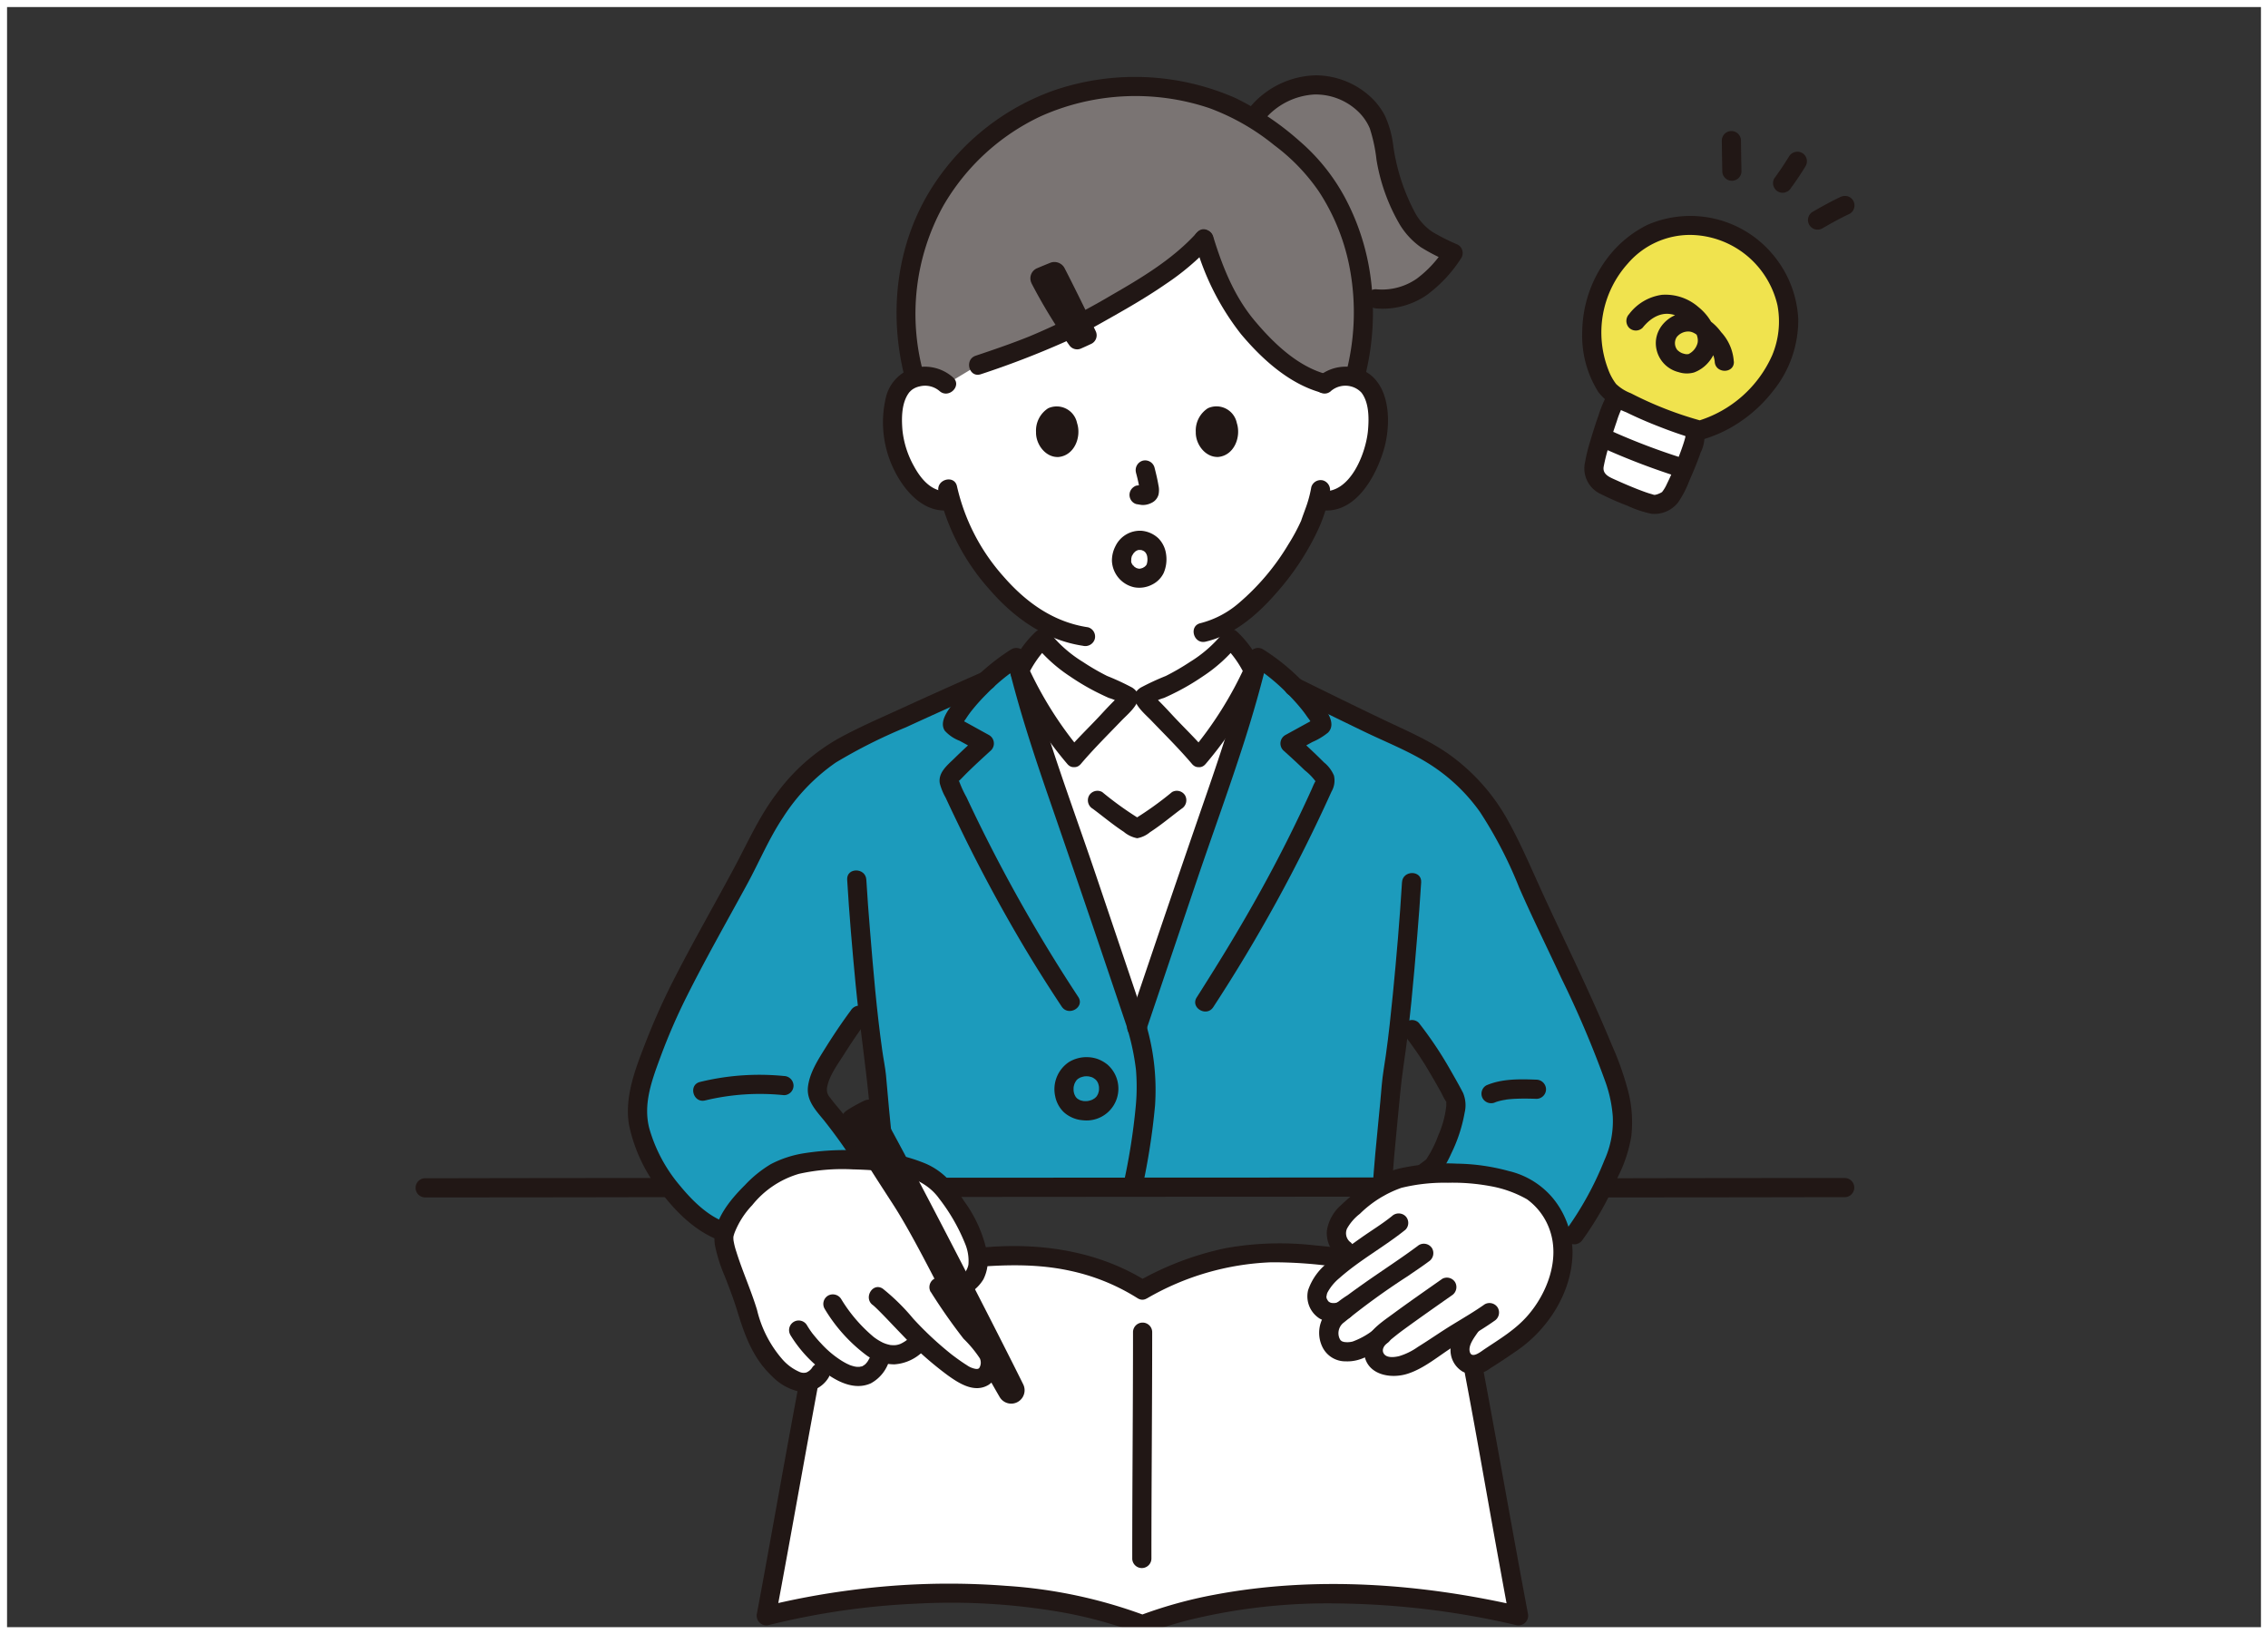 <svg xmlns="http://www.w3.org/2000/svg" width="322" height="232" viewBox="0 0 322 232">
  <rect x="0" y="0" width="322" height="232" fill="#333333" stroke="none"/>
  <g id="グループ_2" data-name="グループ 2" transform="translate(-265 -376)">
    <g id="b" transform="translate(324.001 386.693)">
      <g id="c" transform="translate(-0.001)">
        <g id="グループ_1" data-name="グループ 1">
          <path id="パス_41" data-name="パス 41" d="M126.557,250.916c-6.383-4.09-13.956-5.314-21.571-4.75-7.526.565-17.127,1.429-23.149,4.484-2.266,10.554-6.757,36.269-8.7,46.53,17.685-4.457,38.923-4.457,53.417,1.259,14.671-5.607,34.7-5.607,53.41-1.259-1.939-10.261-6.43-35.976-8.7-46.53-6.022-3.055-15.324-4.362-22.857-4.92a37.726,37.726,0,0,0-21.863,5.185Z" transform="translate(-23.37 -78.486)" fill="#fff"/>
          <path id="パス_42" data-name="パス 42" d="M141.484,125.8a3.007,3.007,0,0,0-.993-.565c-5.117-2.055-9.384-5.192-11.255-7.71a13.96,13.96,0,0,0-3.225,4.532c2.463,9.806,6.444,20.244,9.635,29.7q3.532,10.472,7.07,20.931,3.532-10.462,7.07-20.931c3.164-9.37,7.1-19.693,9.561-29.423a14.651,14.651,0,0,0-3.375-4.811c-1.871,2.518-6.138,5.655-11.255,7.71a2.933,2.933,0,0,0-.993.565h-2.246Z" transform="translate(-40.263 -37.555)" fill="#fff"/>
          <path id="パス_43" data-name="パス 43" d="M160.789,53.119a4.3,4.3,0,0,1,3.11-1.136,3.97,3.97,0,0,1,3.586,1.994c1.218,2.109,1.164,6,.347,8.417a12.991,12.991,0,0,1-3.817,6.185,4.734,4.734,0,0,1-3.661,1.055s-.15-.02-.408-.068c-.354,1.252-.878,2.559-1.075,3.151-.864,2.348-5.451,10.3-11.371,13.963v2.559c-1.871,2.518-6.138,5.655-11.255,7.71a2.933,2.933,0,0,0-.993.565h-2.246a3.007,3.007,0,0,0-.993-.565c-5.117-2.055-9.384-5.192-11.255-7.71v-2.4a25.322,25.322,0,0,1-6.92-6.022,29.152,29.152,0,0,1-6.09-11.221,4.675,4.675,0,0,1-3.838-1.021,12.992,12.992,0,0,1-3.817-6.185c-.817-2.416-.871-6.308.347-8.417a3.97,3.97,0,0,1,3.586-1.994,4.283,4.283,0,0,1,3.11,1.136S103.848,28.99,133.57,28.99s27.205,24.129,27.205,24.129Z" transform="translate(-31.792 -9.263)" fill="#fff"/>
          <path id="パス_44" data-name="パス 44" d="M245.853,77.862a2.466,2.466,0,0,0,.3.721,4.72,4.72,0,0,0,1.865,1.368,41.948,41.948,0,0,0,6.165,2.382,3.61,3.61,0,0,0,2.15-.667,3.97,3.97,0,0,0,.762-1.041c1.136-2.171,3.341-7.506,3.069-8.166,0,0-.027-.4-.054-.844a59.614,59.614,0,0,1-10.969-4.546c-.245.415-.408.694-.408.694a49.4,49.4,0,0,0-2.878,9.064,2.657,2.657,0,0,0-.014,1.034Z" transform="translate(-78.538 -21.431)" fill="#fff"/>
          <path id="パス_45" data-name="パス 45" d="M269.845,36.053c.286.327.572.687.851,1.068a12.991,12.991,0,0,1,1.436,13.453,16.137,16.137,0,0,1-3.756,5.28,18.8,18.8,0,0,1-3.9,2.987,17.662,17.662,0,0,1-3.715,1.551,57.209,57.209,0,0,1-12.466-5.185c-2.055-1.946-3.021-6.539-2.872-9.023a18.131,18.131,0,0,1,.987-5.335,15.441,15.441,0,0,1,3.157-5.1,13.331,13.331,0,0,1,6.764-4.158,13.831,13.831,0,0,1,5.757,0,13.308,13.308,0,0,1,2.824.83,13.92,13.92,0,0,1,4.933,3.627Z" transform="translate(-78.415 -9.997)" fill="#f0e34e"/>
          <path id="パス_46" data-name="パス 46" d="M268.245,36.372A12.93,12.93,0,0,1,271.131,42a12.416,12.416,0,0,1-.762,7.131,16.893,16.893,0,0,1-10.615,9.309h.721a51.541,51.541,0,0,1-10.153-3.947,6.276,6.276,0,0,1-2.1-1.313,7.813,7.813,0,0,1-1.116-2.055,14.628,14.628,0,0,1,2.783-15.052,11.65,11.65,0,0,1,9-4.056,12.83,12.83,0,0,1,9.356,4.355c1.17,1.306,3.1-.619,1.926-1.926a15.272,15.272,0,0,0-17.488-3.865,16.006,16.006,0,0,0-5.736,4.77,17.69,17.69,0,0,0-3.532,10.364,14.991,14.991,0,0,0,2.3,8.628,9.226,9.226,0,0,0,3.947,2.851c1.626.8,3.293,1.511,4.981,2.157,1.415.551,2.844,1.055,4.294,1.483a3.05,3.05,0,0,0,1.953.109,19.786,19.786,0,0,0,2.79-1.13,20.138,20.138,0,0,0,6.777-5.58,16.02,16.02,0,0,0,3.627-10.241,15.375,15.375,0,0,0-3.92-9.547c-1.143-1.327-3.062.606-1.926,1.926Z" transform="translate(-77.775 -9.358)" fill="#211715"/>
          <path id="パス_47" data-name="パス 47" d="M272.54,12.987c.014,1.443.041,2.892.068,4.335a1.361,1.361,0,0,0,2.722,0c-.034-1.443-.054-2.892-.068-4.335a1.361,1.361,0,1,0-2.722,0Z" transform="translate(-87.085 -3.713)" fill="#211715"/>
          <path id="パス_48" data-name="パス 48" d="M285.768,21.092q1.113-1.511,2.089-3.117a1.37,1.37,0,0,0-.49-1.858,1.386,1.386,0,0,0-1.864.49c-.653,1.062-1.347,2.1-2.089,3.11a1.344,1.344,0,0,0-.136,1.048,1.42,1.42,0,0,0,.626.817,1.381,1.381,0,0,0,1.048.136c.109-.048.218-.1.327-.136a1.408,1.408,0,0,0,.49-.49Z" transform="translate(-90.5 -5.094)" fill="#211715"/>
          <path id="パス_49" data-name="パス 49" d="M292.567,29.762c1.266-.735,2.552-1.443,3.879-2.069a1.354,1.354,0,0,0,.626-.817,1.412,1.412,0,0,0-.136-1.048,1.373,1.373,0,0,0-.817-.626,1.557,1.557,0,0,0-1.048.136c-1.327.633-2.613,1.341-3.879,2.075a1.36,1.36,0,1,0,1.375,2.348Z" transform="translate(-92.829 -8.041)" fill="#211715"/>
          <path id="パス_50" data-name="パス 50" d="M248.008,76.853a100,100,0,0,0,9.962,3.8,1.362,1.362,0,1,0,.721-2.627,94.373,94.373,0,0,1-9.309-3.518,1.4,1.4,0,0,0-1.865.49,1.361,1.361,0,0,0,.49,1.858Z" transform="translate(-79.033 -23.756)" fill="#211715"/>
          <path id="パス_51" data-name="パス 51" d="M246.937,66.768a15.852,15.852,0,0,0-1.048,2.565c-.422,1.184-.8,2.375-1.157,3.579a25.663,25.663,0,0,0-.844,3.5,3.985,3.985,0,0,0,2.368,4.185,37.252,37.252,0,0,0,3.695,1.62,15.348,15.348,0,0,0,3.436,1.15,4.274,4.274,0,0,0,3.79-1.626,15.2,15.2,0,0,0,1.592-3.083c.578-1.313,1.13-2.64,1.6-3.994a5,5,0,0,0,.5-2.878c-.524-1.66-3.157-.953-2.627.728.048.157-.027-.252-.027-.231,0,.17-.054.082.014.02s.034-.129-.007.027c-.02.082-.034.163-.054.245-.1.388-.218.769-.347,1.143-.327.973-.708,1.933-1.1,2.878-.367.864-.749,1.722-1.164,2.565a5.231,5.231,0,0,1-.674,1.123c-.157.177.2-.129,0,0a2.617,2.617,0,0,1-.361.191,2.706,2.706,0,0,1-.6.2c-.1.02-.293-.007-.1.014a.994.994,0,0,1-.245-.061c-.191-.061-.381-.109-.572-.17-.531-.17-1.048-.367-1.565-.565q-1.551-.612-3.069-1.3c-.878-.395-1.96-.783-1.776-1.905a26.446,26.446,0,0,1,.721-2.872c.347-1.2.735-2.409,1.15-3.6a12.47,12.47,0,0,1,.83-2.075,1.364,1.364,0,0,0-2.354-1.375Z" transform="translate(-77.915 -21.123)" fill="#211715"/>
          <path id="パス_52" data-name="パス 52" d="M267.879,55.246a6.786,6.786,0,0,0-1.8-4.178,7.339,7.339,0,0,0-3.865-2.729c-3.178-.544-6.226,2.341-5.206,5.573a4.246,4.246,0,0,0,3.028,2.838,3.782,3.782,0,0,0,2.2.048,4.918,4.918,0,0,0,2.007-1.395c2.273-2.565,1.028-5.954-1.388-7.893a7.117,7.117,0,0,0-5.178-1.735,7.041,7.041,0,0,0-4.668,2.749,1.409,1.409,0,0,0,0,1.926,1.37,1.37,0,0,0,1.926,0c1.238-1.558,3-2.531,4.967-1.633,1.354.626,3.13,2.252,2.838,3.777a2.416,2.416,0,0,1-1.375,1.633c.191-.054-.218-.014-.245-.02a3.047,3.047,0,0,1-.606-.157,2.109,2.109,0,0,1-.674-.47,1.58,1.58,0,0,1-.054-1.817,2.1,2.1,0,0,1,1.722-.776c.959.041,1.851,1.116,2.463,1.783a4.112,4.112,0,0,1,1.2,2.477c.068,1.742,2.79,1.756,2.722,0Z" transform="translate(-80.723 -14.615)" fill="#211715"/>
          <path id="パス_53" data-name="パス 53" d="M1.313,232.806q14.065,0,28.137-.027,3.2-.01,6.417-.007a1.362,1.362,0,0,0,0-2.722q-14.331,0-28.654.027-2.95.01-5.9.007a1.362,1.362,0,0,0,0,2.722Z" transform="translate(0.001 -73.509)" fill="#211715"/>
          <path id="パス_54" data-name="パス 54" d="M246.182,232.806q14.259,0,28.518-.027,3.246-.01,6.492-.007a1.362,1.362,0,0,0,0-2.722q-14.514,0-29.029.027-2.991.01-5.981.007A1.362,1.362,0,0,0,246.182,232.806Z" transform="translate(-78.242 -73.509)" fill="#211715"/>
          <path id="パス_55" data-name="パス 55" d="M104.208,23.23a32.194,32.194,0,0,1,11.371-14.9,31.813,31.813,0,0,1,19.189-6.049,30.962,30.962,0,0,1,16.814,4.464c6.607-8.5,16.978-4.267,18.237,2.32.817,4.246,1.062,6.873,3.008,10.711,2,3.947,3.675,4.443,7.152,6.077-2.817,4.164-6.526,7.7-12.786,6.206.027.388.054.789.068,1.191a33.12,33.12,0,0,1-1.238,10.289,5.118,5.118,0,0,0-1.252-.184,4.288,4.288,0,0,0-3.014,1.048c-4.409-1.055-8.962-5.444-11.6-8.812-2.579-3.293-4.192-7.24-5.553-11.7-4.13,4.648-11.132,8.458-18.924,12.732a106.815,106.815,0,0,1-13.126,5.138l-4.532,2.735a4.3,4.3,0,0,0-3.11-1.136,5.059,5.059,0,0,0-1.375.218,33.145,33.145,0,0,1,.082-18.57c.184-.606.374-1.2.585-1.776Z" transform="translate(-32.669 -0.638)" fill="#7a7473"/>
          <path id="パス_56" data-name="パス 56" d="M77.689,192.9c.388-.2.6-.313.6-.313-1.606-2.416-2.967-4.355-4.083-5.764-2.239-2.817-3.253-3.212-1.572-6.655a69.982,69.982,0,0,1,5.11-7.934s.51-.565,1.17-1.3c.395,3.777.83,7.288,1.266,9.635.674,8.091.851,7.859,1.422,16.1,15.671-.014,55.091-.027,70.394-.048.544-7.812.735-7.642,1.395-15.6.395-2.137.789-5.24,1.157-8.628.925,1.034,1.7,1.892,1.7,1.892a67.161,67.161,0,0,1,6.172,9.874c.422,2.232-1.824,7.71-3.151,9.479,0,0-.891.687-1.667,1.272l21.686,8.506a55.034,55.034,0,0,0,6.165-11.724,15.293,15.293,0,0,0-.054-9.132c-2-6.88-10.67-24.252-12.759-29.09-1.055-2.443-2.429-5.355-3.9-8.07a27.156,27.156,0,0,0-12.609-11.758c-3.681-1.681-10.751-5.131-16.61-8.009a28.707,28.707,0,0,0-5.138-4.171c-2.416,10.336-6.7,21.5-10.1,31.567q-3.532,10.462-7.07,20.924-3.532-10.462-7.07-20.924c-3.4-10.064-7.682-21.231-10.1-31.567a27.035,27.035,0,0,0-4.2,3.259c-6.655,2.94-15.249,6.818-19.631,9.03-4.512,2.28-7.791,5.593-10.779,10.187-1.531,2.361-2.708,5.083-3.994,7.54-2.314,4.389-9.356,16.61-11.7,22.442a53.342,53.342,0,0,0-3.409,10.4C45.176,190.643,52.5,200.9,58.4,202.953c0,0,15.95-8.322,19.271-10.057Z" transform="translate(-14.765 -38.81)" fill="#1c9bbc"/>
          <path id="パス_57" data-name="パス 57" d="M126.617,249.123c-6.621-4.185-14.535-5.485-22.258-4.933-7.036.51-14.453,1.007-21.122,3.491-.708.265-1.409.558-2.089.871a2.217,2.217,0,0,0-1.109.789,3.364,3.364,0,0,0-.272.959c-.218,1.041-.429,2.075-.64,3.117q-.776,3.879-1.5,7.757-1.694,9.013-3.314,18.039c-1.028,5.662-2.035,11.33-3.1,16.991a1.379,1.379,0,0,0,1.674,1.674,105.636,105.636,0,0,1,21-3.042,91.228,91.228,0,0,1,20.645,1.232,61.873,61.873,0,0,1,9.1,2.348c.64.225,1.293.558,1.946.721.823.2,1.892-.436,2.667-.7,1.5-.51,3.035-.959,4.58-1.347a82.808,82.808,0,0,1,20.863-2.28,116.468,116.468,0,0,1,25.3,3.069,1.379,1.379,0,0,0,1.674-1.674c-2.055-10.9-3.954-21.829-5.988-32.73q-.755-4.032-1.538-8.07c-.218-1.109-.442-2.218-.667-3.334s-.252-2.715-1.334-3.321a35.127,35.127,0,0,0-9.737-3.171,94.089,94.089,0,0,0-10.935-1.6,43.6,43.6,0,0,0-12.691.388,42.921,42.921,0,0,0-12.521,4.756c-1.531.851-.157,3.2,1.375,2.354a37.927,37.927,0,0,1,17.61-5.1,63.161,63.161,0,0,1,8.7.578,80.651,80.651,0,0,1,8.553,1.422,37.177,37.177,0,0,1,8.479,2.824l-.626-.81c2.688,12.527,4.8,25.2,7.09,37.807.531,2.906,1.055,5.818,1.606,8.724l1.674-1.674c-14.181-3.273-29.233-4.389-43.6-1.667a62.8,62.8,0,0,0-10.534,2.926h.721a69.241,69.241,0,0,0-19.74-4.2,105.805,105.805,0,0,0-22.156.633,109.876,109.876,0,0,0-12.242,2.307l1.674,1.674c2.368-12.541,4.525-25.116,6.92-37.657.572-2.96,1.143-5.927,1.776-8.873l-.626.81c4.893-2.443,10.656-3.171,16.025-3.736,5.9-.612,11.888-1.164,17.74.116a29.458,29.458,0,0,1,9.574,3.892c1.483.939,2.851-1.422,1.375-2.354Z" transform="translate(-22.743 -77.87)" fill="#211715"/>
          <path id="パス_58" data-name="パス 58" d="M149.639,261.522c0,10.745-.109,21.482-.109,32.227a1.362,1.362,0,0,0,2.722,0c0-10.745.109-21.482.109-32.227A1.362,1.362,0,0,0,149.639,261.522Z" transform="translate(-47.779 -83.144)" fill="#211715"/>
          <path id="パス_59" data-name="パス 59" d="M90.847,215.1c-1.313-1.967-2.64-3.926-4.1-5.791-.565-.721-1.2-1.395-1.722-2.137a1.663,1.663,0,0,1-.463-1.395c.245-1.647,1.477-3.3,2.348-4.675,1.075-1.7,2.2-3.368,3.4-4.981a1.377,1.377,0,0,0-.49-1.864,1.4,1.4,0,0,0-1.864.49c-1.293,1.742-2.5,3.545-3.647,5.383-1.034,1.654-2.218,3.491-2.45,5.471-.225,1.953,1.1,3.341,2.252,4.743a74.919,74.919,0,0,1,4.389,6.131c.966,1.449,3.327.088,2.354-1.375Z" transform="translate(-26.147 -62.012)" fill="#211715"/>
          <path id="パス_60" data-name="パス 60" d="M59.615,212.157a33.141,33.141,0,0,1,11.194-.749,1.365,1.365,0,0,0,1.361-1.361,1.392,1.392,0,0,0-1.361-1.361,35.464,35.464,0,0,0-11.915.844C57.193,209.946,57.914,212.572,59.615,212.157Z" transform="translate(-18.507 -66.626)" fill="#211715"/>
          <path id="パス_61" data-name="パス 61" d="M206.324,199.418a46.627,46.627,0,0,1,3.593,5.362c.538.9,1.055,1.817,1.565,2.742a9.7,9.7,0,0,0,.585,1.082c.286.388.122-.15.075.129a3.5,3.5,0,0,0,0,.463,13.744,13.744,0,0,1-1.116,4.205,16.088,16.088,0,0,1-1.9,3.715c.163-.163.327-.327.49-.483q-.827.633-1.674,1.266a1.409,1.409,0,0,0-.49,1.865,1.373,1.373,0,0,0,1.864.483,9.613,9.613,0,0,0,2.314-1.967,15.465,15.465,0,0,0,1.2-2.212,21.783,21.783,0,0,0,1.912-5.818,4.529,4.529,0,0,0-.225-2.817c-.551-1.068-1.157-2.123-1.756-3.171a53.8,53.8,0,0,0-4.525-6.771,1.363,1.363,0,0,0-1.926,0,1.389,1.389,0,0,0,0,1.926Z" transform="translate(-65.8 -62.978)" fill="#211715"/>
          <path id="パス_62" data-name="パス 62" d="M224.432,212.686c-.4.177-.041.02.048-.014l.327-.1c.231-.061.47-.116.708-.163l.381-.061c.15-.027.129-.02-.068,0a1.959,1.959,0,0,1,.2-.027c.272-.034.544-.054.823-.075,1.116-.068,2.232-.054,3.348-.014a1.369,1.369,0,0,0,1.361-1.361,1.392,1.392,0,0,0-1.361-1.361c-2.368-.088-4.927-.15-7.131.817a1.369,1.369,0,0,0-.49,1.864,1.4,1.4,0,0,0,1.865.49Z" transform="translate(-71.061 -66.93)" fill="#211715"/>
          <path id="パス_63" data-name="パス 63" d="M149.87,82.058a24.094,24.094,0,0,1,.578,2.661c-.014-.116-.034-.238-.048-.361a2.216,2.216,0,0,1,.014.367c.014-.116.034-.238.048-.361a.639.639,0,0,1-.041.163c.048-.109.088-.211.136-.327a.544.544,0,0,1-.054.109l.211-.272a.5.5,0,0,1-.088.082c.1-.068.184-.143.272-.211a2.053,2.053,0,0,1-.211.109c.109-.041.218-.088.327-.136a1.618,1.618,0,0,1-.354.1c.122-.014.238-.027.361-.048a1.366,1.366,0,0,1-.333,0c.122.02.238.034.361.048-.122-.014-.252-.048-.374-.061a.991.991,0,0,0-.544-.027.888.888,0,0,0-.5.163,1.4,1.4,0,0,0-.626.817,1.377,1.377,0,0,0,.136,1.048,1.323,1.323,0,0,0,.817.626c.286.034.565.109.857.122a2.722,2.722,0,0,0,1.259-.3,1.814,1.814,0,0,0,1.007-1.2,3.069,3.069,0,0,0-.014-1.293c-.143-.857-.347-1.7-.565-2.545a1.379,1.379,0,0,0-1.674-.953,1.394,1.394,0,0,0-.953,1.674Z" transform="translate(-47.595 -25.668)" fill="#211715"/>
          <path id="パス_64" data-name="パス 64" d="M162.79,72.735a3.767,3.767,0,0,1,1.722-3.416,2.945,2.945,0,0,1,4.1,2.1c.64,1.967-.367,4.593-2.613,4.818-1.837.1-3.239-1.776-3.212-3.5Z" transform="translate(-52.016 -22.061)" fill="#211715"/>
          <path id="パス_65" data-name="パス 65" d="M129.46,72.746a3.767,3.767,0,0,1,1.722-3.416,2.949,2.949,0,0,1,4.1,2.1c.646,1.967-.367,4.593-2.613,4.818-1.837.109-3.239-1.769-3.212-3.5Z" transform="translate(-41.366 -22.065)" fill="#211715"/>
          <path id="パス_66" data-name="パス 66" d="M149.467,95.013a3.856,3.856,0,0,0-3.668,2.164,4.471,4.471,0,0,0-.51,2.13,4.021,4.021,0,0,0,3.171,3.729,3.951,3.951,0,0,0,2.565-.4A3.57,3.57,0,0,0,152.638,101a4.935,4.935,0,0,0,.327-2.749,3.925,3.925,0,0,0-1.075-2.164,3.978,3.978,0,0,0-2.422-1.075,1.349,1.349,0,0,0-.959.4,1.355,1.355,0,0,0,0,1.926,1.571,1.571,0,0,0,.959.395c-.483-.054-.1-.007.027.027.1.027.2.068.306.1-.429-.129-.116-.041.007.034.054.027.1.068.157.1-.3-.163-.191-.157-.082-.061.075.068.143.143.218.218.17.184-.191-.286-.061-.075.02.034.048.068.068.1.054.088.1.191.15.286-.191-.32-.088-.218-.041-.088.02.068.041.129.061.2.027.109.041.225.068.34-.109-.449-.014-.068-.014.068a3.506,3.506,0,0,1-.014.381.332.332,0,0,1-.007.082c-.014.143-.014.1.02-.122a1.42,1.42,0,0,0-.048.245c-.014.075-.041.143-.061.218-.027.109-.116.15.061-.129-.061.1-.109.211-.17.306-.129.225.225-.238.041-.054-.034.034-.061.068-.1.1a1.561,1.561,0,0,1-.156.143c-.177.163.272-.177.054-.041-.1.061-.2.122-.3.177-.041.02-.259.122-.027.02s.014-.014-.034,0a2.666,2.666,0,0,1-.333.088c-.245.061.306-.014.129-.014-.075,0-.157.014-.231.014a.656.656,0,0,0-.163,0c-.163,0,.374.082.116.014a1.556,1.556,0,0,0-.374-.109c.2,0,.245.109.075.02-.061-.027-.116-.061-.177-.1s-.109-.075-.17-.109c-.082-.061-.048-.034.116.088l-.122-.1c-.075-.075-.191-.259-.279-.293.129.048.157.218.068.082-.041-.068-.088-.136-.122-.2a.676.676,0,0,0-.075-.136c.027.061.048.116.075.177-.02-.048-.034-.1-.054-.143s-.027-.1-.041-.15c-.034-.143-.007-.381,0,.061,0-.211,0-.415.007-.619-.027.47-.014.122.02-.014.02-.088.048-.313.116-.367,0,0-.157.34-.061.15l.1-.2c.054-.1.122-.2.191-.3.136-.211-.225.259-.054.075.041-.048.082-.1.129-.143l.136-.136c.1-.082.259-.129-.075.054.109-.061.211-.143.327-.2.048-.027.245-.116.014-.014s.027,0,.082-.014a.719.719,0,0,1,.129-.034c.347-.075-.272,0-.034,0,.143,0,.279,0,.422.007a1.365,1.365,0,0,0,1.361-1.361,1.4,1.4,0,0,0-1.361-1.361Z" transform="translate(-46.423 -30.355)" fill="#211715"/>
          <path id="パス_67" data-name="パス 67" d="M160.706,170.447A225.826,225.826,0,0,0,177.5,139.833a3.09,3.09,0,0,0,.333-2.259,4.8,4.8,0,0,0-1.436-1.885c-1.238-1.252-2.538-2.45-3.851-3.627-.1.708-.184,1.422-.279,2.137.837-.463,1.667-.919,2.5-1.381A9.265,9.265,0,0,0,177,131.477c1.32-1.361-.449-3.436-1.307-4.559a29.885,29.885,0,0,0-7.948-7.274,1.373,1.373,0,0,0-2,.81c-1.62,6.784-3.8,13.405-6.083,19.992q-3.532,10.207-7.009,20.434-2.041,6.032-4.083,12.071c-.565,1.66,2.069,2.375,2.627.721q3.583-10.605,7.172-21.217c2.259-6.662,4.688-13.276,6.825-19.985,1.184-3.729,2.266-7.485,3.178-11.289-.667.265-1.334.538-2,.81a26.671,26.671,0,0,1,4.756,3.851,27.544,27.544,0,0,1,2.164,2.382c.279.354.544.714.8,1.089a6.965,6.965,0,0,1,.687,1.048c.061-.231.122-.456.184-.687.2-.191.15-.184-.156.027-.184.1-.374.2-.558.306-.367.2-.742.408-1.116.612l-2.225,1.225a1.38,1.38,0,0,0-.279,2.143c1.034.925,2.055,1.864,3.055,2.838a8.3,8.3,0,0,1,1.463,1.47c.143.252.2-.184-.061.306-.17.327-.306.68-.456,1.014-1.123,2.477-2.3,4.94-3.525,7.369-2.4,4.77-5,9.431-7.744,14.011-1.626,2.715-3.307,5.4-5.008,8.077-.946,1.477,1.409,2.844,2.354,1.375Z" transform="translate(-47.448 -38.171)" fill="#211715"/>
          <path id="パス_68" data-name="パス 68" d="M138.7,172.95q-3.583-10.615-7.165-21.217c-2.246-6.641-4.668-13.221-6.8-19.9-1.2-3.756-2.286-7.54-3.205-11.377a1.371,1.371,0,0,0-2-.81,30.2,30.2,0,0,0-7.921,7.24c-.817,1.068-2.443,2.912-1.551,4.314a5.41,5.41,0,0,0,2.116,1.443q1.419.776,2.824,1.558c-.1-.714-.184-1.429-.279-2.137-1.109,1-2.212,2.014-3.28,3.062-.987.966-2.354,2.028-2.075,3.579a8.547,8.547,0,0,0,.823,2.007c.313.674.633,1.354.953,2.028q.98,2.052,1.987,4.1,3.828,7.716,8.234,15.127,2.552,4.266,5.308,8.411c.966,1.449,3.321.088,2.348-1.375a224.593,224.593,0,0,1-15.868-28.355,15.853,15.853,0,0,1-1.014-2.184c-.054-.2-.231.048.109-.279.265-.259.517-.531.783-.8,1.17-1.164,2.4-2.286,3.62-3.4a1.379,1.379,0,0,0-.272-2.143c-.742-.408-1.49-.817-2.232-1.232l-1.041-.572c-.2-.109-.395-.218-.592-.333-.327-.218-.388-.231-.177-.034.061.231.122.456.184.687a8.045,8.045,0,0,1,.538-.83q.4-.623.857-1.2a27.8,27.8,0,0,1,2.164-2.4,27.083,27.083,0,0,1,4.831-3.933c-.667-.272-1.334-.544-2-.81,1.62,6.8,3.817,13.432,6.1,20.033q3.521,10.187,6.982,20.387,2.041,6.032,4.076,12.071c.558,1.654,3.191.946,2.627-.721Z" transform="translate(-34.932 -38.17)" fill="#211715"/>
          <path id="パス_69" data-name="パス 69" d="M160.1,134.684a53.069,53.069,0,0,0,6.39-9.35c.442-.83.857-1.674,1.259-2.525a2.759,2.759,0,0,0,.47-1.538,4.239,4.239,0,0,0-.585-1.306,15.3,15.3,0,0,0-3.035-4.028,1.389,1.389,0,0,0-2.137.272,18.208,18.208,0,0,1-4.58,3.988,33.182,33.182,0,0,1-3.436,1.994,36.136,36.136,0,0,0-3.566,1.654c-2.239,1.456.388,3.511,1.477,4.648,1.953,2.035,3.988,4.042,5.811,6.192,1.136,1.341,3.048-.592,1.926-1.926-1.477-1.742-3.137-3.307-4.688-4.981-.653-.708-1.306-1.409-1.994-2.089-.191-.191-.381-.381-.578-.572-.068-.068-.122-.136-.184-.2.306.333-.014-.041-.109-.211.061.231.122.456.184.687.007-.075.014-.143.02-.218-.136.32-.265.64-.4.959a7.151,7.151,0,0,1,1.844-.823c.64-.279,1.266-.585,1.885-.9a33.407,33.407,0,0,0,3.62-2.157,21.573,21.573,0,0,0,5.117-4.668c-.714.1-1.422.184-2.137.279a14.91,14.91,0,0,1,3.028,4.28v-1.375a53.154,53.154,0,0,1-7.533,11.99c-1.123,1.334.8,3.273,1.926,1.926Z" transform="translate(-47.93 -36.922)" fill="#211715"/>
          <path id="パス_70" data-name="パス 70" d="M134.07,132.759a53.153,53.153,0,0,1-7.533-11.99v1.375a15.043,15.043,0,0,1,3.028-4.28c-.714-.1-1.422-.184-2.137-.279a21.573,21.573,0,0,0,5.117,4.668,33.405,33.405,0,0,0,3.62,2.157c.619.313,1.252.619,1.885.9a7.256,7.256,0,0,1,1.844.823c-.136-.32-.265-.64-.4-.959.007.075.014.143.02.218.061-.231.122-.456.184-.687-.068.122-.47.578-.109.211l-.184.2c-.17.163-.34.34-.51.51-.708.694-1.381,1.422-2.055,2.15-1.551,1.674-3.212,3.239-4.688,4.981-1.123,1.334.789,3.266,1.926,1.926,1.824-2.15,3.858-4.158,5.811-6.192,1.1-1.136,3.722-3.185,1.483-4.648a35.427,35.427,0,0,0-3.566-1.654,33.184,33.184,0,0,1-3.436-1.994,18.207,18.207,0,0,1-4.58-3.988,1.39,1.39,0,0,0-2.137-.272,14.959,14.959,0,0,0-2.974,3.919,6.581,6.581,0,0,0-.619,1.238,2.3,2.3,0,0,0,.388,1.585c.422.891.857,1.783,1.32,2.654a53.439,53.439,0,0,0,6.39,9.35c1.13,1.347,3.049-.592,1.926-1.926Z" transform="translate(-39.627 -36.922)" fill="#211715"/>
          <path id="パス_71" data-name="パス 71" d="M138.936,207.835a2.832,2.832,0,0,1,.381.374c.163.184-.061-.1-.075-.109.02,0,.061.088.068.1.054.082.1.163.143.245.027.054.15.327.048.088s.014.054.034.129a2.984,2.984,0,0,1,.116.544c-.014-.116-.034-.238-.048-.361a3.787,3.787,0,0,1,0,.878c.014-.122.034-.245.048-.367a2.844,2.844,0,0,1-.1.49c-.02.075-.048.143-.068.211-.088.279.136-.279.034-.068a3.407,3.407,0,0,1-.245.436c-.068.1-.218.2.061-.075-.061.061-.109.129-.163.184s-.136.116-.2.177c.238-.252.177-.129.061-.054a4.506,4.506,0,0,1-.463.265c-.225.116.3-.109.075-.034-.088.027-.17.061-.259.088a4.924,4.924,0,0,1-.531.116c.122-.02.238-.034.361-.054a3.664,3.664,0,0,1-1.021,0c.122.014.245.027.361.048a3.494,3.494,0,0,1-.463-.1c-.088-.02-.17-.054-.259-.082-.225-.075.3.15.082.027-.136-.075-.272-.15-.4-.238-.2-.129.245.238.041.027-.054-.054-.109-.1-.157-.156s-.082-.1-.122-.15c.293.313.1.129.027.02a4.212,4.212,0,0,1-.2-.388c.191.354.088.211.048.1-.027-.082-.054-.163-.075-.238-.034-.143-.061-.293-.082-.436.014.122.034.238.048.361a4,4,0,0,1,0-.946c-.014.122-.034.245-.048.361.027-.156.054-.313.1-.463.02-.068.041-.143.068-.211.116-.327-.122.238-.02.034.068-.129.136-.265.211-.388.034-.054.075-.1.109-.157-.218.361-.1.129-.014.034a1.7,1.7,0,0,1,.156-.156c.225-.2-.245.156-.034.02a4.161,4.161,0,0,1,.415-.245c.32-.156-.231.075-.007,0l.2-.061a3.706,3.706,0,0,1,.544-.122c-.122.014-.245.034-.361.048a3.536,3.536,0,0,1,.966,0c-.122-.014-.238-.034-.361-.048a3.74,3.74,0,0,1,.769.191c.157.054-.306-.143-.1-.041.061.034.122.061.184.1.109.061.476.347.122.061a1.491,1.491,0,0,0,.966.4,1.364,1.364,0,0,0,.959-2.327,5.076,5.076,0,0,0-1.429-.823,4.724,4.724,0,0,0-1.375-.259,4.8,4.8,0,0,0-2.708.694,4.643,4.643,0,0,0-1.946,4.865,4.3,4.3,0,0,0,1.218,2.246,4.524,4.524,0,0,0,2.715,1.15,4.521,4.521,0,0,0,3.518-7.873,1.5,1.5,0,0,0-.959-.4,1.394,1.394,0,0,0-.966.4,1.376,1.376,0,0,0,0,1.926Z" transform="translate(-42.595 -65.447)" fill="#211715"/>
          <path id="パス_72" data-name="パス 72" d="M107.461,62.319a6.028,6.028,0,0,0-6.56-.973,5.757,5.757,0,0,0-3.014,3.947,15.293,15.293,0,0,0,2.164,11.833c1.511,2.314,3.919,4.416,6.873,4.028a1.4,1.4,0,0,0,1.361-1.361,1.369,1.369,0,0,0-1.361-1.361c-2.375.313-4-1.633-5.029-3.538a13.263,13.263,0,0,1-1.626-5.124c-.136-1.688-.136-3.811.9-5.246.143-.2-.027.014.143-.17a2.7,2.7,0,0,1,.361-.327,2.823,2.823,0,0,1,1.028-.442,3.169,3.169,0,0,1,2.838.66C106.842,65.4,108.775,63.483,107.461,62.319Z" transform="translate(-31.146 -19.422)" fill="#211715"/>
          <path id="パス_73" data-name="パス 73" d="M189.689,64.241a3.169,3.169,0,0,1,2.838-.66,3.07,3.07,0,0,1,1.5.885c1.082,1.415,1.075,3.613.932,5.3-.272,3.28-2.565,9.193-6.655,8.662a1.369,1.369,0,0,0-1.361,1.361,1.388,1.388,0,0,0,1.361,1.361c4.8.626,7.73-4.668,8.887-8.553,1-3.362,1.055-8.649-2.184-10.874a5.992,5.992,0,0,0-7.233.592c-1.313,1.164.619,3.083,1.926,1.926Z" transform="translate(-59.733 -19.419)" fill="#211715"/>
          <path id="パス_74" data-name="パス 74" d="M179.044,85.444a16.955,16.955,0,0,1-.864,3.144c-.143.408-.3.817-.442,1.225-.041.116-.082.225-.116.34-.088.259,0,0-.014.048a27.266,27.266,0,0,1-1.817,3.368,33.527,33.527,0,0,1-7.111,8.4,13.408,13.408,0,0,1-5.369,2.79c-1.708.395-.987,3.021.721,2.627,4.035-.939,7.39-3.851,10.044-6.907a37.331,37.331,0,0,0,5.73-8.567,21.529,21.529,0,0,0,1.864-5.736,1.416,1.416,0,0,0-.953-1.681A1.378,1.378,0,0,0,179.044,85.444Z" transform="translate(-51.871 -26.985)" fill="#211715"/>
          <path id="パス_75" data-name="パス 75" d="M109.1,86.02a31.527,31.527,0,0,0,7.308,14c3.457,3.981,7.887,7.118,13.194,7.907a1.4,1.4,0,0,0,1.674-.953,1.37,1.37,0,0,0-.953-1.674c-4.9-.728-8.8-3.532-12-7.206a28.682,28.682,0,0,1-6.607-12.806c-.367-1.708-2.994-.987-2.627.728Z" transform="translate(-34.847 -26.942)" fill="#211715"/>
          <path id="パス_76" data-name="パス 76" d="M166.8,43.114a37.33,37.33,0,0,0,.864-14.263,33.4,33.4,0,0,0-3.709-11.493,28.167,28.167,0,0,0-6.4-7.927,39.926,39.926,0,0,0-9.111-6.111,35.51,35.51,0,0,0-25.912-1.014A34.048,34.048,0,0,0,105.9,15.242c-5.546,8.159-6.8,18.42-4.355,27.872a1.364,1.364,0,0,0,2.627-.728,31.752,31.752,0,0,1,2.763-23.66A31.412,31.412,0,0,1,120.764,5.947,32.945,32.945,0,0,1,144.778,4.77a32.221,32.221,0,0,1,9.2,5.26,27.789,27.789,0,0,1,6.322,6.553,29.947,29.947,0,0,1,4.471,11.337,34.036,34.036,0,0,1-.606,14.467c-.422,1.7,2.2,2.429,2.627.728Z" transform="translate(-32.064 -0.108)" fill="#211715"/>
          <path id="パス_77" data-name="パス 77" d="M148.3,198.339a33.653,33.653,0,0,1,1.184,5.723,29.63,29.63,0,0,1-.027,5.035,89.979,89.979,0,0,1-1.708,10.935c-.347,1.715,2.28,2.443,2.627.728a96.4,96.4,0,0,0,1.81-11.663,32.761,32.761,0,0,0-1.259-11.479,1.363,1.363,0,0,0-2.627.721Z" transform="translate(-47.199 -62.838)" fill="#211715"/>
          <path id="パス_78" data-name="パス 78" d="M97.68,244.4c6.138-2.368.49-10.432-1.953-13.813-2.967-4.117-10.568-4.328-14.31-4.369-3.307-.034-8.179.4-10.867,2.552-1.878,1.5-4.593,4.022-5.838,7a9.076,9.076,0,0,0-.327.939c-.517,1.728,1.756,6.281,2.695,9.159a44.546,44.546,0,0,0,2.348,6.648c1.272,2.457,5.906,7.88,8.587,3.933,0,0,.524-.667,1.082-1.381,2.926,2.307,6.369,3.348,7.6-1.477a4.422,4.422,0,0,0,5.022-1.211l5.954-7.975Z" transform="translate(-20.548 -72.284)" fill="#fff"/>
          <path id="パス_79" data-name="パス 79" d="M78.063,261.768a18.445,18.445,0,0,0,4.688,5.185c1.871,1.443,4.416,2.8,6.777,1.728a5.443,5.443,0,0,0,2.667-3.457,1.363,1.363,0,0,0-2.627-.728,3.429,3.429,0,0,1-.374.864,4.31,4.31,0,0,1-.265.415c.177-.245-.109.109-.15.157-.061.061-.408.3-.116.116-.109.068-.231.129-.333.2-.163.109.231-.041-.116.034-.088.02-.5.082-.1.048a5.007,5.007,0,0,1-.783,0c.388.041-.061-.02-.143-.041-.136-.034-.279-.075-.415-.116s-.279-.1-.415-.156c.306.122-.15-.075-.2-.1-.272-.136-.538-.286-.789-.442a14.086,14.086,0,0,1-2.94-2.484c-.231-.238-.456-.49-.667-.742l-.306-.367c-.034-.041-.34-.429-.143-.17a13.045,13.045,0,0,1-.885-1.313,1.364,1.364,0,0,0-2.354,1.375Z" transform="translate(-24.883 -82.996)" fill="#211715"/>
          <path id="パス_80" data-name="パス 80" d="M85.251,256.362A22.806,22.806,0,0,0,91.232,263a6.842,6.842,0,0,0,3.926,1.259,6.374,6.374,0,0,0,4.164-1.939c1.266-1.218-.66-3.144-1.926-1.926a4.744,4.744,0,0,1-1.368.953,2.474,2.474,0,0,1-1.211.184c-.075,0-.313-.027-.122,0-.136-.02-.272-.054-.408-.088s-.272-.075-.408-.122c-.034-.014-.388-.156-.211-.075a7.748,7.748,0,0,1-1.443-.871,21.574,21.574,0,0,1-4.62-5.389,1.392,1.392,0,0,0-1.864-.483,1.372,1.372,0,0,0-.49,1.858Z" transform="translate(-27.179 -81.264)" fill="#211715"/>
          <path id="パス_81" data-name="パス 81" d="M76.228,255.12a1.873,1.873,0,0,1-.817.674,1.45,1.45,0,0,1-1.021-.1,6.889,6.889,0,0,1-2.416-1.8,16.465,16.465,0,0,1-3.566-6.975c-.851-2.81-2.075-5.485-2.946-8.288a10,10,0,0,1-.395-1.585,3.186,3.186,0,0,1-.014-.524c.014-.238-.034.177.007-.034a4.637,4.637,0,0,1,.157-.524,12.022,12.022,0,0,1,2.511-3.926,13.253,13.253,0,0,1,6.635-4.443,28.383,28.383,0,0,1,7.621-.633c4.192.109,9.622.422,12.282,4.151a26.621,26.621,0,0,1,3.681,6.4,6.342,6.342,0,0,1,.47,2.98,2.565,2.565,0,0,1-1.728,1.96,1.41,1.41,0,0,0-.953,1.674,1.368,1.368,0,0,0,1.674.953,5.834,5.834,0,0,0,3.13-2.5,5.977,5.977,0,0,0,.538-3.729,18.769,18.769,0,0,0-3.287-7.4,26.981,26.981,0,0,0-2.1-2.926,9.78,9.78,0,0,0-3.389-2.4,24.306,24.306,0,0,0-8.567-1.8,37.881,37.881,0,0,0-8.6.34,15.322,15.322,0,0,0-4.777,1.558,16.968,16.968,0,0,0-3.654,2.953c-2.184,2.171-4.818,5.308-4.267,8.6a22.623,22.623,0,0,0,1.422,4.437c.606,1.558,1.2,3.1,1.694,4.7,1.075,3.532,2.239,6.839,4.988,9.418a7.609,7.609,0,0,0,3.838,2.171,4.2,4.2,0,0,0,4.192-2,1.376,1.376,0,0,0-.49-1.864,1.393,1.393,0,0,0-1.864.49Z" transform="translate(-19.926 -71.646)" fill="#211715"/>
          <path id="パス_82" data-name="パス 82" d="M102.023,239.026c.51.919,6.58,12.228,9.322,16.916a1.9,1.9,0,0,0,3.341-1.8c-3.892-7.88-17.087-33.547-20.53-39.4-.694-1.177-1.4-1.2-2.137-.851a23.028,23.028,0,0,0-2.28,1.266c-.8.531-1.075,1.157-.653,1.933,1.885,3.477,4.9,8.057,7.186,11.6C98.2,231.691,100.376,235.862,102.023,239.026Z" transform="translate(-28.403 -68.284)" fill="#211715"/>
          <path id="パス_83" data-name="パス 83" d="M105.166,252.81c1.511,2.1,2.579,4.219,4.239,6.145,1.429,1.653,3.035,3.164,3.062,4.28.048,2.565-1.858,3.212-4.022,1.837a36.021,36.021,0,0,1-4.546-3.5c-3.219-3-6.519-6.811-7.39-7.363" transform="translate(-30.837 -80.781)" fill="#fff"/>
          <path id="パス_84" data-name="パス 84" d="M103.369,252.861a80.557,80.557,0,0,0,4.648,6.641,16.743,16.743,0,0,1,2.314,2.79,1.438,1.438,0,0,1-.1,1.388c-.136.109-.238.129-.51.1a3.048,3.048,0,0,1-1.225-.517c-.721-.449-1.409-.953-2.089-1.463a47.431,47.431,0,0,1-5.519-5.131,29.821,29.821,0,0,0-4.328-4.266c-1.456-.98-2.824,1.375-1.375,2.354.163.109-.068-.061-.082-.075.054.048.109.088.157.136.122.116.259.231.381.354.34.327.667.66,1,1,.905.932,1.79,1.878,2.695,2.81a48.566,48.566,0,0,0,6.451,5.723c1.633,1.17,3.817,2.565,5.811,1.327a3.7,3.7,0,0,0,1.579-2.967,4.755,4.755,0,0,0-1.388-3.362c-1.034-1.279-2.218-2.422-3.157-3.777-1.014-1.456-1.9-2.994-2.926-4.437a1.409,1.409,0,0,0-1.864-.49,1.376,1.376,0,0,0-.49,1.864Z" transform="translate(-30.218 -80.144)" fill="#211715"/>
          <path id="パス_85" data-name="パス 85" d="M140.946,151.8c.973.721,1.912,1.483,2.878,2.2.5.374,1.014.742,1.538,1.082a4.1,4.1,0,0,0,1.905.912,3.831,3.831,0,0,0,1.824-.857c.524-.34,1.034-.7,1.538-1.075,1-.742,1.96-1.524,2.96-2.266a1.416,1.416,0,0,0,.49-1.864,1.376,1.376,0,0,0-1.864-.49,47.369,47.369,0,0,1-5.641,4.015h1.375a47.372,47.372,0,0,1-5.641-4.015,1.377,1.377,0,0,0-1.864.49,1.394,1.394,0,0,0,.49,1.864Z" transform="translate(-44.816 -47.69)" fill="#211715"/>
          <path id="パス_86" data-name="パス 86" d="M147.873,32.546c-3.4,3.783-7.88,6.458-12.248,8.969A92.73,92.73,0,0,1,124,47.346c-2.491,1-5.035,1.871-7.574,2.722-1.654.551-.946,3.185.728,2.627A126.547,126.547,0,0,0,129,48.142c2.429-1.1,4.743-2.429,7.063-3.743,2.5-1.415,4.988-2.878,7.349-4.512a35.769,35.769,0,0,0,6.39-5.417c1.17-1.3-.749-3.232-1.926-1.926Z" transform="translate(-36.901 -10.261)" fill="#211715"/>
          <path id="パス_87" data-name="パス 87" d="M175.926,6.383a9.97,9.97,0,0,1,7.165-3.661A8.721,8.721,0,0,1,189.263,5.1a7.254,7.254,0,0,1,1.694,2.422,22.508,22.508,0,0,1,.953,4.457,26.734,26.734,0,0,0,3.307,9.207,10.821,10.821,0,0,0,2.967,3.2A25.976,25.976,0,0,0,202.1,26.4c-.163-.619-.327-1.245-.49-1.864a15.975,15.975,0,0,1-3.974,4.328,8.651,8.651,0,0,1-5.743,1.511c-1.749-.122-1.742,2.6,0,2.722a11.1,11.1,0,0,0,7.118-1.878,19.8,19.8,0,0,0,4.954-5.308,1.363,1.363,0,0,0-.49-1.858,31.7,31.7,0,0,1-3.627-1.824,7.8,7.8,0,0,1-2.409-2.62A28.564,28.564,0,0,1,194.265,9.8a14.146,14.146,0,0,0-1.191-4.137,9.863,9.863,0,0,0-2.3-2.865A11.574,11.574,0,0,0,183.289,0,12.583,12.583,0,0,0,174,4.457c-1.164,1.306.755,3.239,1.926,1.926Z" transform="translate(-55.483)" fill="#211715"/>
          <path id="パス_88" data-name="パス 88" d="M162.535,33.914a36.662,36.662,0,0,0,6.573,13.133c2.94,3.5,6.737,6.968,11.228,8.261a1.363,1.363,0,0,0,.721-2.627c-4.035-1.157-7.4-4.423-10.03-7.56-2.9-3.464-4.559-7.662-5.872-11.929-.51-1.674-3.144-.959-2.627.721Z" transform="translate(-51.911 -10.301)" fill="#211715"/>
          <path id="パス_89" data-name="パス 89" d="M128.443,41.979a74.447,74.447,0,0,0,5.376,8.805,1.347,1.347,0,0,0,1.64.449c.456-.2.98-.435,1.449-.66a1.342,1.342,0,0,0,.646-1.8c-1.055-2.232-3.239-6.669-4.416-8.941a1.628,1.628,0,0,0-2.062-.762c-.585.238-1.252.51-1.844.762a1.556,1.556,0,0,0-.783,2.143Z" transform="translate(-40.989 -12.446)" fill="#211715"/>
          <path id="パス_90" data-name="パス 90" d="M90.049,167.194c.293,4.933.721,9.86,1.191,14.78.544,5.648,1.415,11.255,1.946,16.9.265,2.81.578,5.614.8,8.424.143,1.735,2.865,1.756,2.722,0-.2-2.463-.456-4.92-.7-7.376-.163-1.66-.286-3.327-.449-4.988-.116-1.157-.367-2.314-.524-3.464-.8-5.655-1.279-11.364-1.742-17.053-.2-2.4-.381-4.811-.524-7.22C92.668,165.452,89.947,165.439,90.049,167.194Z" transform="translate(-28.772 -53.005)" fill="#211715"/>
          <path id="パス_91" data-name="パス 91" d="M203.843,167.745c-.32,5.287-.776,10.574-1.293,15.848-.286,2.906-.592,5.811-1,8.7-.2,1.409-.456,2.8-.578,4.212q-.2,2.429-.449,4.859c-.333,3.273-.633,6.553-.864,9.84-.122,1.749,2.6,1.742,2.722,0q.306-4.45.762-8.894c.293-2.865.5-5.736.925-8.587.905-6.063,1.429-12.18,1.933-18.284.211-2.565.408-5.131.565-7.7.1-1.749-2.62-1.742-2.722,0Z" transform="translate(-63.795 -53.182)" fill="#211715"/>
          <path id="パス_92" data-name="パス 92" d="M58.163,202.545c-2.586-.932-4.763-3.13-6.485-5.219a21.78,21.78,0,0,1-4.328-8.077c-.912-3.443.327-6.791,1.531-10.051a85.121,85.121,0,0,1,3.715-8.6c2.722-5.444,5.736-10.724,8.642-16.066,1.715-3.151,3.1-6.492,5.1-9.479a27.4,27.4,0,0,1,7.492-7.785,73.871,73.871,0,0,1,9.948-4.995q6.053-2.786,12.16-5.471a1.366,1.366,0,0,0,.49-1.858,1.4,1.4,0,0,0-1.864-.49q-5.6,2.47-11.166,5.015c-3.144,1.443-6.369,2.817-9.39,4.5a28,28,0,0,0-8.567,7.669c-2.5,3.287-4.124,6.988-6.063,10.608-2.912,5.437-5.995,10.785-8.785,16.284-1.449,2.872-2.735,5.784-3.892,8.778-1.388,3.586-2.885,7.485-2.246,11.384a22.679,22.679,0,0,0,4.8,9.914c2.143,2.756,4.859,5.355,8.193,6.56,1.654.592,2.361-2.041.728-2.627Z" transform="translate(-14.156 -39.716)" fill="#211715"/>
          <path id="パス_93" data-name="パス 93" d="M182.008,128.136q5.3,2.613,10.608,5.178c2.933,1.415,6.043,2.647,8.826,4.335a25.657,25.657,0,0,1,7.6,7.05,60.3,60.3,0,0,1,5.593,10.792c1.878,4.3,3.974,8.513,5.947,12.772a144.656,144.656,0,0,1,6.328,14.9,18.685,18.685,0,0,1,1,4.763,13.426,13.426,0,0,1-1.184,6.226,45.773,45.773,0,0,1-5.444,9.914,1.363,1.363,0,0,0,.49,1.858,1.4,1.4,0,0,0,1.864-.483,46.029,46.029,0,0,0,5.029-8.969,20.137,20.137,0,0,0,1.871-5.661,17.885,17.885,0,0,0-.333-6.015,41.5,41.5,0,0,0-2.4-6.927c-1.157-2.81-2.388-5.58-3.654-8.343-2.191-4.8-4.512-9.533-6.682-14.331-1.47-3.246-2.878-6.512-4.641-9.615a28.416,28.416,0,0,0-7.383-8.465c-3.055-2.354-6.566-3.811-10.016-5.457-4.028-1.926-8.036-3.892-12.037-5.866-1.565-.769-2.946,1.579-1.375,2.348Z" transform="translate(-57.937 -40.145)" fill="#211715"/>
          <path id="パス_94" data-name="パス 94" d="M196.582,231.236c-.231.157-.47.327-.7.51-2.4,1.728-4.2,3.239-4.831,4.7a2.954,2.954,0,0,0,.973,3.484l1.225.728c-.966.7-1.892,1.409-2.81,2.191-1.647,1.4-2.7,3.028-2.307,4.3a2.5,2.5,0,0,0,3.756,1.32,16.936,16.936,0,0,0-1.511,1.313,3.142,3.142,0,0,0,.279,4.144c.932.762,3.021.585,4.539-.388l1.633-1.17c-1.014,1.211-1.034,2.838.272,3.695,1.2.783,3.191.333,4.083-.1a61.164,61.164,0,0,0,5.478-3.416c.667-.415,1.864-1.143,3.048-1.871,1.021-1.123-.34.735-.878,1.783a4.788,4.788,0,0,0-.422,1.361,2.065,2.065,0,0,0,.606,1.885c1.361,1.436,3.123-.306,4.9-1.429a21.873,21.873,0,0,0,4.185-3.117,16.249,16.249,0,0,0,4.5-7.975,10.714,10.714,0,0,0-.592-7.4,13.374,13.374,0,0,0-2.967-3.879c-1.722-1.307-5.539-2.368-7.356-2.552a35.565,35.565,0,0,0-7.866-.163c-2.681.211-4.954.524-7.24,2.055Z" transform="translate(-60.087 -73.184)" fill="#fff"/>
          <path id="パス_95" data-name="パス 95" d="M204.057,246.3a.024.024,0,0,0,.02-.014c-.456-.783-.919-1.565-1.375-2.348-2.5,1.871-5.144,3.572-7.7,5.369-.817.578-1.633,1.157-2.436,1.756a13.752,13.752,0,0,0-3.334,2.9,4.587,4.587,0,0,0-.245,4.45,3.619,3.619,0,0,0,3.314,2.041c2.354.1,4.069-1.279,5.859-2.565a1.393,1.393,0,0,0,.49-1.858,1.374,1.374,0,0,0-1.864-.49,10.939,10.939,0,0,1-3.5,2.1,3.025,3.025,0,0,1-1.3.048c.034,0-.395-.143-.272-.088.082.041-.163-.2-.034-.027-.007-.014-.163-.184-.068-.054a1.858,1.858,0,0,1-.231-.408,1.894,1.894,0,0,1,.667-2.184,100.375,100.375,0,0,1,9.077-6.58c.987-.687,1.994-1.34,2.953-2.062a1.407,1.407,0,0,0,.49-1.864,1.376,1.376,0,0,0-1.864-.483c-.007,0-.014,0-.02.014a1.4,1.4,0,0,0-.49,1.864,1.372,1.372,0,0,0,1.864.483Z" transform="translate(-60.239 -77.886)" fill="#211715"/>
          <path id="パス_96" data-name="パス 96" d="M190.583,249.975c-.32.17.1.014-.129.068-.109.02-.211.061-.32.088s-.333.041-.1.027a3.7,3.7,0,0,1-.476,0c.245.02-.014,0-.116-.027a2.293,2.293,0,0,1-.231-.075c.116.048.129.048.048,0a.6.6,0,0,1-.32-.313.789.789,0,0,1-.157-.6c-.014.2.054-.2.054-.218a1.379,1.379,0,0,1,.143-.354,6.909,6.909,0,0,1,1.62-1.933c2.912-2.586,6.376-4.45,9.4-6.886a1.37,1.37,0,0,0,0-1.926,1.4,1.4,0,0,0-1.926,0c-1.361,1.1-2.872,2.014-4.3,3.021-1.531,1.082-3.069,2.171-4.512,3.368a8.349,8.349,0,0,0-3.089,4.13,3.73,3.73,0,0,0,1.654,4.028,4.231,4.231,0,0,0,4.13-.054c1.538-.837.163-3.191-1.375-2.348Z" transform="translate(-59.456 -75.871)" fill="#211715"/>
          <path id="パス_97" data-name="パス 97" d="M208.978,251.007c-2.341,1.647-4.7,3.28-7.009,4.981-1.858,1.368-4.348,2.926-4.069,5.58.327,3.042,3.709,3.688,6.165,2.906,2.4-.769,4.423-2.552,6.526-3.865,1.939-1.2,3.94-2.327,5.8-3.641a1.4,1.4,0,0,0,.49-1.865,1.38,1.38,0,0,0-1.864-.49c-1.456,1.028-3.008,1.933-4.532,2.865-1.681,1.021-3.287,2.157-4.961,3.191a9.149,9.149,0,0,1-2.667,1.306c-.633.15-1.749.3-2.164-.361-.436-.694.286-1.395.776-1.8.674-.558,1.354-1.109,2.069-1.626,2.246-1.64,4.525-3.232,6.8-4.831a1.4,1.4,0,0,0,.49-1.864,1.372,1.372,0,0,0-1.864-.483Z" transform="translate(-63.228 -80.142)" fill="#211715"/>
          <path id="パス_98" data-name="パス 98" d="M193.371,238.112a1.608,1.608,0,0,1-.367-1.871,6.948,6.948,0,0,1,1.81-2.075,15.946,15.946,0,0,1,5.9-3.688,25.607,25.607,0,0,1,6.6-.721,29,29,0,0,1,5.934.463,16.241,16.241,0,0,1,5.3,1.885,9.051,9.051,0,0,1,3.273,4.5c1.368,4.1-.415,8.805-3.123,11.942-1.769,2.062-4.022,3.382-6.254,4.879-.49.333-1.81,1.415-2.041.252-.2-1,.871-2.211,1.354-2.994.919-1.5-1.436-2.872-2.354-1.375a9.334,9.334,0,0,0-1.7,3.858,3.531,3.531,0,0,0,1.756,3.43,3.811,3.811,0,0,0,3.879-.51c1.272-.783,2.525-1.64,3.756-2.484,4.484-3.076,7.853-8.349,7.914-13.909a12.271,12.271,0,0,0-2.824-7.791,11.624,11.624,0,0,0-6.226-3.811,29.3,29.3,0,0,0-7.376-1.048,30.43,30.43,0,0,0-8.234.708,12.439,12.439,0,0,0-4.267,1.994,31.127,31.127,0,0,0-3.94,3.185,6.088,6.088,0,0,0-2.007,3.6,4.3,4.3,0,0,0,1.851,3.926c1.456.987,2.817-1.375,1.375-2.348Z" transform="translate(-60.747 -72.541)" fill="#211715"/>
          <path id="パス_99" data-name="パス 99" d="M109.359,232.7q11.677,0,23.354-.014,13.106-.01,26.2-.014,6.226,0,12.446-.014a1.362,1.362,0,0,0,0-2.722l-23.633.02q-13.065,0-26.13.014H109.352a1.362,1.362,0,0,0,0,2.722Z" transform="translate(-34.52 -73.473)" fill="#211715"/>
        </g>
      </g>
    </g>
    <g id="長方形_1" data-name="長方形 1" transform="translate(265 376)" fill="none" stroke="#fff" stroke-width="1">
      <rect width="322" height="232" stroke="none"/>
      <rect x="0.5" y="0.5" width="321" height="231" fill="none"/>
    </g>
  </g>
</svg>
